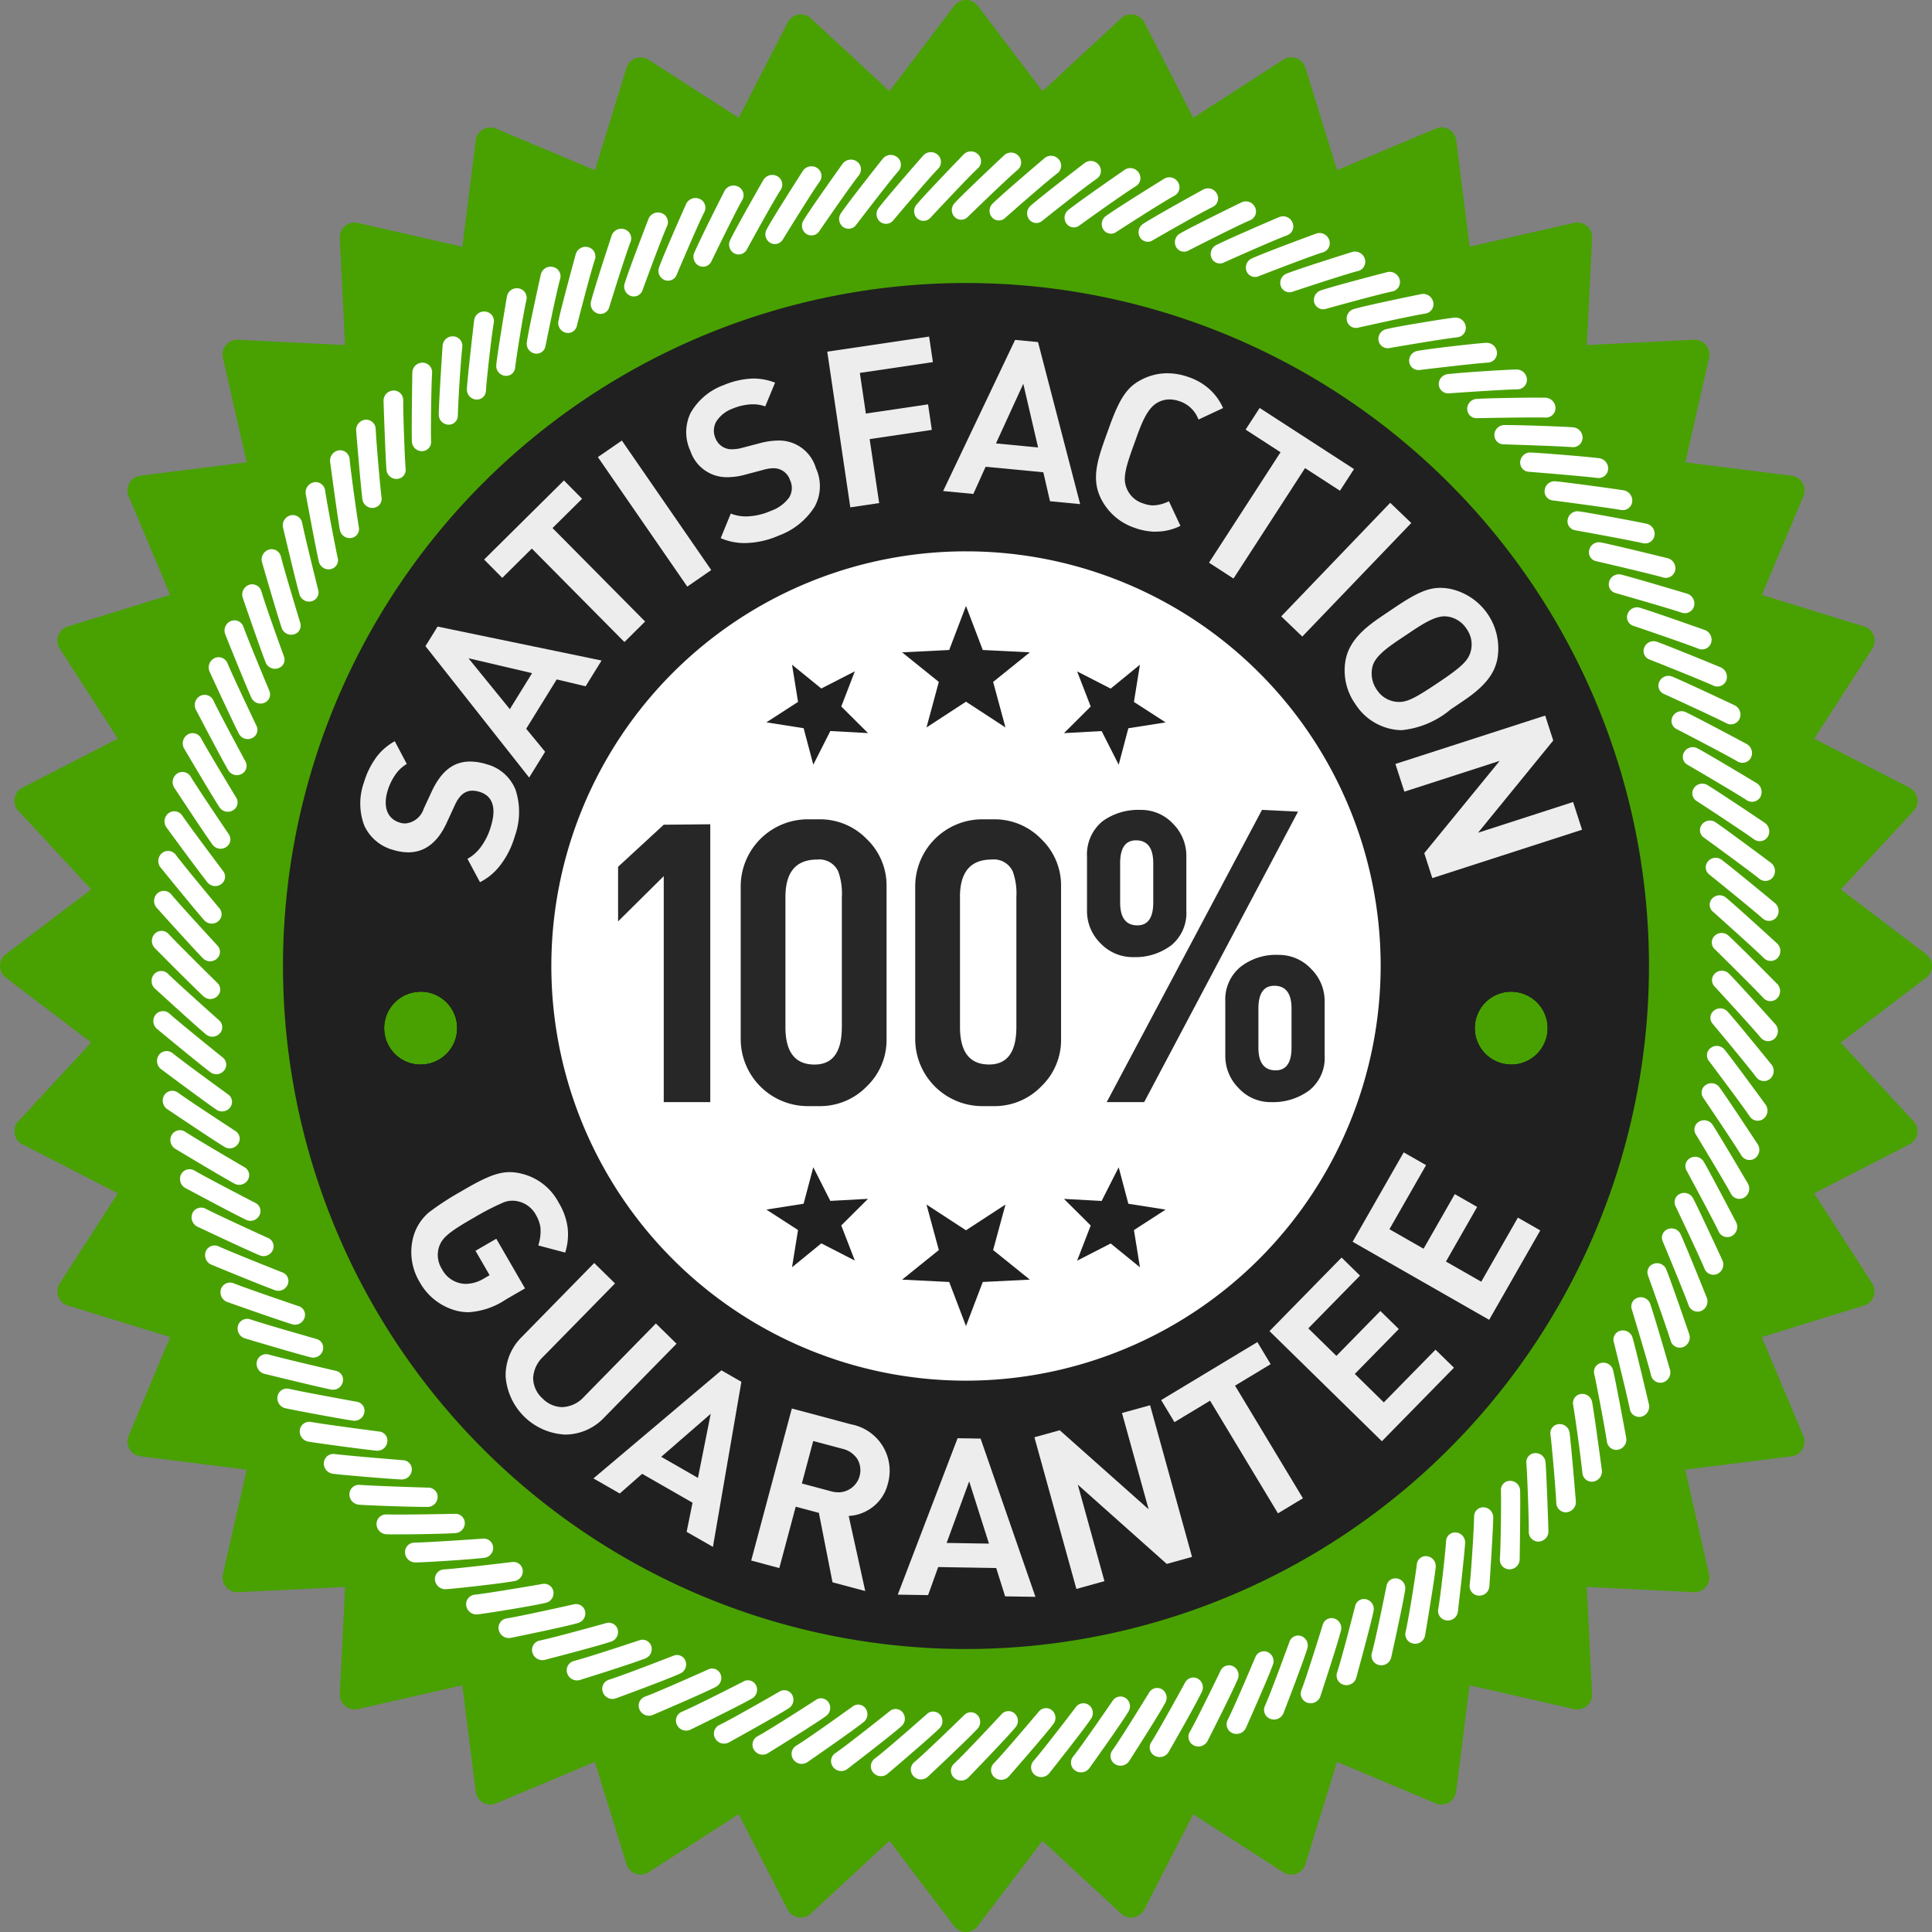 <svg xmlns="http://www.w3.org/2000/svg" width="165.029" height="165.03"><rect width="100%" height="100%" fill="#808080" stroke="none"/><g data-name="Group 2842" transform="translate(60.566 -2536.434)"><path data-name="Path 17615" d="M94.685 2637.279l7.981-4.1-6.1-6.581a1.484 1.484 0 0 1 .2-2.23l7.15-5.422-7.15-5.423a1.483 1.483 0 0 1-.2-2.229l6.1-6.581-7.981-4.1a1.484 1.484 0 0 1-.579-2.162l4.862-7.54-8.574-2.65a1.484 1.484 0 0 1-.945-2.029l3.481-8.27-8.9-1.12a1.484 1.484 0 0 1-1.284-1.834l1.991-8.749-8.962.442a1.484 1.484 0 0 1-1.583-1.583l.441-8.963-8.75 1.992a1.484 1.484 0 0 1-1.833-1.284l-1.12-8.9-8.27 3.479a1.484 1.484 0 0 1-2.028-.946l-2.65-8.572-7.54 4.864a1.484 1.484 0 0 1-2.162-.579l-4.1-7.982-6.581 6.1a1.484 1.484 0 0 1-2.23-.2l-5.422-7.149-5.423 7.149a1.484 1.484 0 0 1-2.23.2l-6.58-6.1-4.1 7.982a1.484 1.484 0 0 1-2.162.579l-7.541-4.863-2.644 8.575a1.485 1.485 0 0 1-2.029.946l-8.271-3.478-1.121 8.9a1.484 1.484 0 0 1-1.834 1.284l-8.745-1.993.442 8.963a1.484 1.484 0 0 1-1.582 1.583l-8.963-.442 1.992 8.749a1.484 1.484 0 0 1-1.289 1.834l-8.9 1.122 3.479 8.27a1.484 1.484 0 0 1-.946 2.029l-8.573 2.65 4.864 7.54a1.484 1.484 0 0 1-.579 2.162l-7.982 4.1 6.1 6.58a1.484 1.484 0 0 1-.2 2.23l-7.149 5.423 7.153 5.416a1.484 1.484 0 0 1 .2 2.23l-6.1 6.581 7.982 4.1a1.484 1.484 0 0 1 .579 2.162l-4.864 7.54 8.573 2.651a1.484 1.484 0 0 1 .946 2.029l-3.483 8.269 8.9 1.12a1.484 1.484 0 0 1 1.284 1.834l-1.992 8.749 8.963-.441a1.484 1.484 0 0 1 1.582 1.583l-.442 8.962 8.749-1.992a1.485 1.485 0 0 1 1.834 1.284l1.121 8.9 8.269-3.481a1.484 1.484 0 0 1 2.029.945l2.65 8.573 7.54-4.863a1.485 1.485 0 0 1 2.162.579l4.1 7.981 6.581-6.1a1.483 1.483 0 0 1 2.229.2l5.423 7.15 5.422-7.15a1.484 1.484 0 0 1 2.23-.2l6.581 6.1 4.1-7.981a1.484 1.484 0 0 1 2.162-.579l7.54 4.863 2.65-8.573a1.484 1.484 0 0 1 2.028-.945l8.27 3.481 1.12-8.9a1.485 1.485 0 0 1 1.834-1.284l8.749 1.992-.441-8.962a1.484 1.484 0 0 1 1.583-1.583l8.962.441-1.991-8.749a1.485 1.485 0 0 1 1.284-1.834l8.9-1.12-3.481-8.27a1.483 1.483 0 0 1 .945-2.028l8.574-2.651-4.862-7.54a1.484 1.484 0 0 1 .577-2.162z" fill="#48a100"/><path data-name="Path 17614" d="M103.963 2617.941l-7.292-5.53 6.221-6.712a1.264 1.264 0 0 0-.35-1.984l-8.141-4.18 4.96-7.69a1.264 1.264 0 0 0-.689-1.893l-8.743-2.7 3.55-8.435a1.264 1.264 0 0 0-1.007-1.745l-9.08-1.143 2.03-8.929a1.264 1.264 0 0 0-1.3-1.543l-9.14.45.45-9.14a1.263 1.263 0 0 0-1.543-1.295l-8.922 2.031-1.143-9.08a1.265 1.265 0 0 0-1.745-1.007l-8.434 3.549-2.7-8.743a1.263 1.263 0 0 0-1.893-.689l-7.69 4.96-4.18-8.141a1.264 1.264 0 0 0-1.984-.35l-6.712 6.22-5.53-7.291a1.263 1.263 0 0 0-2.014 0l-5.53 7.291-6.712-6.22a1.264 1.264 0 0 0-1.984.35l-4.181 8.148-7.69-4.96a1.264 1.264 0 0 0-1.894.689l-2.7 8.743-8.434-3.549a1.263 1.263 0 0 0-1.744 1.007l-1.144 9.08-8.929-2.036a1.263 1.263 0 0 0-1.543 1.295l.451 9.14-9.141-.451a1.263 1.263 0 0 0-1.292 1.542l2.031 8.923-9.079 1.143a1.263 1.263 0 0 0-1.007 1.745l3.549 8.435-8.744 2.7a1.263 1.263 0 0 0-.689 1.892l4.96 7.691-8.141 4.18a1.263 1.263 0 0 0-.35 1.984l6.221 6.712-7.292 5.53a1.263 1.263 0 0 0 0 2.014l7.292 5.531-6.22 6.72a1.264 1.264 0 0 0 .35 1.985l8.141 4.18-4.96 7.691a1.263 1.263 0 0 0 .689 1.892l8.744 2.7-3.549 8.435a1.264 1.264 0 0 0 1.007 1.745l9.079 1.143-2.031 8.923a1.264 1.264 0 0 0 1.295 1.543l9.141-.45-.451 9.14a1.263 1.263 0 0 0 1.539 1.295l8.923-2.031 1.144 9.08a1.263 1.263 0 0 0 1.744 1.007l8.434-3.55 2.7 8.743a1.264 1.264 0 0 0 1.894.689l7.69-4.96 4.18 8.141a1.263 1.263 0 0 0 1.984.35l6.712-6.221 5.53 7.292a1.263 1.263 0 0 0 2.014 0l5.53-7.292 6.712 6.221a1.264 1.264 0 0 0 1.984-.35l4.18-8.141 7.69 4.96a1.263 1.263 0 0 0 1.893-.689l2.7-8.743 8.434 3.55a1.264 1.264 0 0 0 1.745-1.007l1.143-9.08 8.922 2.031a1.263 1.263 0 0 0 1.543-1.295l-.45-9.14 9.14.45a1.264 1.264 0 0 0 1.3-1.543l-2.031-8.923 9.08-1.143a1.264 1.264 0 0 0 1.007-1.745l-3.55-8.435 8.743-2.7a1.263 1.263 0 0 0 .689-1.892l-4.96-7.691 8.141-4.18a1.265 1.265 0 0 0 .35-1.985l-6.221-6.711 7.292-5.531a1.264 1.264 0 0 0 .008-2.017z" fill="#48a100"/><circle data-name="Ellipse 13" cx="39.5" cy="39.5" r="39.5" transform="translate(-19 2579.131)" fill="#fff"/><path data-name="Path 17616" d="M87.061 2616.339a.855.855 0 0 0-1.179.047.775.775 0 0 0 .028 1.129s3.272 3.215 4.14 4.158a.816.816 0 0 0 1.177.047.885.885 0 0 0 .031-1.222s-3.281-3.325-4.197-4.159z" fill="#fff"/><path data-name="Path 17617" d="M87.11 2619.591a.854.854 0 0 0-1.179-.011.776.776 0 0 0-.029 1.129s3.108 3.371 3.929 4.356a.818.818 0 0 0 1.174.1.886.886 0 0 0 .093-1.219s-3.118-3.478-3.988-4.355z" fill="#fff"/><path data-name="Path 17618" d="M87.001 2622.839a.854.854 0 0 0-1.177-.069.775.775 0 0 0-.086 1.125s2.936 3.52 3.708 4.545a.816.816 0 0 0 1.167.163.886.886 0 0 0 .155-1.213s-2.943-3.632-3.767-4.551z" fill="#fff"/><path data-name="Path 17619" d="M86.732 2626.077a.856.856 0 0 0-1.173-.127.775.775 0 0 0-.143 1.119s2.757 3.661 3.477 4.724a.816.816 0 0 0 1.157.221.888.888 0 0 0 .216-1.2s-2.757-3.777-3.534-4.737z" fill="#fff"/><path data-name="Path 17620" d="M86.3 2629.298a.856.856 0 0 0-1.165-.186.775.775 0 0 0-.2 1.111s2.57 3.794 3.235 4.891a.817.817 0 0 0 1.145.279.888.888 0 0 0 .276-1.192s-2.564-3.906-3.291-4.903z" fill="#fff"/><path data-name="Path 17621" d="M85.708 2632.494a.855.855 0 0 0-1.154-.244.775.775 0 0 0-.254 1.1s2.377 3.918 2.987 5.048a.817.817 0 0 0 1.129.335.888.888 0 0 0 .335-1.176s-2.366-4.032-3.043-5.063z" fill="#fff"/><path data-name="Path 17622" d="M84.957 2635.651a.855.855 0 0 0-1.14-.3.774.774 0 0 0-.308 1.085s2.177 4.033 2.729 5.191a.817.817 0 0 0 1.111.392.889.889 0 0 0 .394-1.159s-2.161-4.14-2.786-5.209z" fill="#fff"/><path data-name="Path 17623" d="M84.046 2638.774a.855.855 0 0 0-1.119-.359.774.774 0 0 0-.362 1.068s1.973 4.137 2.467 5.322a.816.816 0 0 0 1.09.447.886.886 0 0 0 .449-1.138s-1.955-4.245-2.525-5.34z" fill="#fff"/><path data-name="Path 17624" d="M82.981 2641.845a.855.855 0 0 0-1.1-.415.775.775 0 0 0-.414 1.049s1.765 4.232 2.2 5.44a.817.817 0 0 0 1.067.5.887.887 0 0 0 .5-1.114s-1.737-4.338-2.253-5.46z" fill="#fff"/><path data-name="Path 17625" d="M81.762 2644.856a.855.855 0 0 0-1.082-.469.774.774 0 0 0-.465 1.027s1.551 4.317 1.922 5.543a.817.817 0 0 0 1.04.554.886.886 0 0 0 .558-1.088s-1.513-4.42-1.973-5.567z" fill="#fff"/><path data-name="Path 17626" d="M80.393 2647.804a.854.854 0 0 0-1.057-.523.774.774 0 0 0-.514 1s1.333 4.388 1.644 5.633a.817.817 0 0 0 1.012.605.886.886 0 0 0 .611-1.059s-1.295-4.489-1.696-5.656z" fill="#fff"/><path data-name="Path 17627" d="M78.879 2650.678a.854.854 0 0 0-1.03-.574.774.774 0 0 0-.563.977s1.113 4.45 1.363 5.71a.817.817 0 0 0 .98.655.888.888 0 0 0 .661-1.029s-1.07-4.553-1.411-5.739z" fill="#fff"/><path data-name="Path 17628" d="M77.223 2653.475a.855.855 0 0 0-1-.626.775.775 0 0 0-.609.95c.155.67.89 4.5 1.078 5.771a.817.817 0 0 0 .946.7.886.886 0 0 0 .709-1s-.843-4.594-1.124-5.795z" fill="#fff"/><path data-name="Path 17629" d="M75.43 2656.184a.855.855 0 0 0-.967-.675.775.775 0 0 0-.654.92c.125.679.665 4.538.791 5.819a.816.816 0 0 0 .91.748.886.886 0 0 0 .756-.961s-.617-4.638-.836-5.851z" fill="#fff"/><path data-name="Path 17630" d="M73.504 2658.803a.856.856 0 0 0-.933-.722.775.775 0 0 0-.7.887c.1.689.441 4.568.5 5.851a.817.817 0 0 0 .872.793.883.883 0 0 0 .8-.922s-.38-4.666-.539-5.887z" fill="#fff"/><path data-name="Path 17631" d="M71.452 2661.326a.854.854 0 0 0-.9-.767.773.773 0 0 0-.738.852c.065.7.217 4.589.207 5.866a.817.817 0 0 0 .831.836.874.874 0 0 0 .85-.879s-.152-4.683-.25-5.908z" fill="#fff"/><path data-name="Path 17632" d="M68.419 2662.925a.775.775 0 0 0-.779.817c.033.7-.006 4.6-.087 5.865a.816.816 0 0 0 .789.875.865.865 0 0 0 .9-.832s.08-4.677.038-5.915a.856.856 0 0 0-.861-.81z" fill="#fff"/><path data-name="Path 17633" d="M66.168 2665.187a.774.774 0 0 0-.817.779c0 .7-.23 4.6-.379 5.851a.817.817 0 0 0 .744.913.864.864 0 0 0 .939-.784s.315-4.664.329-5.908a.854.854 0 0 0-.816-.851z" fill="#fff"/><path data-name="Path 17634" d="M63.809 2667.335a.774.774 0 0 0-.853.739c-.033.705-.454 4.584-.672 5.821a.817.817 0 0 0 .7.95.86.86 0 0 0 .979-.734s.549-4.638.62-5.884a.855.855 0 0 0-.774-.892z" fill="#fff"/><path data-name="Path 17635" d="M61.344 2669.364a.774.774 0 0 0-.887.7c-.072.7-.678 4.561-.962 5.777a.816.816 0 0 0 .65.983.86.86 0 0 0 1.015-.681s.782-4.6.911-5.848a.856.856 0 0 0-.727-.931z" fill="#fff"/><path data-name="Path 17636" d="M58.784 2671.268a.774.774 0 0 0-.919.654s-.907 4.517-1.251 5.719a.817.817 0 0 0 .6 1.013.864.864 0 0 0 1.05-.627s1.013-4.552 1.2-5.8a.852.852 0 0 0-.68-.959z" fill="#fff"/><path data-name="Path 17637" d="M56.132 2673.041a.775.775 0 0 0-.95.61s-1.134 4.46-1.536 5.646a.815.815 0 0 0 .548 1.042.866.866 0 0 0 1.082-.571s1.24-4.495 1.487-5.731a.855.855 0 0 0-.631-.996z" fill="#fff"/><path data-name="Path 17638" d="M53.394 2674.682a.778.778 0 0 0-.979.561s-1.357 4.4-1.817 5.561a.817.817 0 0 0 .5 1.069.873.873 0 0 0 1.11-.514s1.464-4.427 1.771-5.651a.855.855 0 0 0-.585-1.026z" fill="#fff"/><path data-name="Path 17639" d="M50.579 2676.183a.783.783 0 0 0-1.006.509s-1.575 4.321-2.093 5.464a.817.817 0 0 0 .442 1.093.878.878 0 0 0 1.135-.455s1.684-4.346 2.05-5.556a.854.854 0 0 0-.528-1.055z" fill="#fff"/><path data-name="Path 17640" d="M47.693 2677.54a.789.789 0 0 0-1.032.456s-1.789 4.236-2.363 5.353a.816.816 0 0 0 .386 1.113.884.884 0 0 0 1.158-.395s1.9-4.256 2.326-5.448a.855.855 0 0 0-.475-1.079z" fill="#fff"/><path data-name="Path 17641" d="M44.742 2678.753a.793.793 0 0 0-1.054.4s-2 4.141-2.63 5.229a.818.818 0 0 0 .33 1.132.889.889 0 0 0 1.177-.334s2.113-4.154 2.6-5.324a.855.855 0 0 0-.423-1.103z" fill="#fff"/><path data-name="Path 17642" d="M41.735 2679.815a.794.794 0 0 0-1.074.346s-2.205 4.035-2.889 5.091a.816.816 0 0 0 .272 1.146.888.888 0 0 0 1.192-.275s2.32-4.039 2.862-5.186a.854.854 0 0 0-.363-1.122z" fill="#fff"/><path data-name="Path 17643" d="M38.677 2680.724a.8.8 0 0 0-1.089.291s-2.4 3.92-3.141 4.939a.817.817 0 0 0 .216 1.159.886.886 0 0 0 1.2-.216s2.52-3.916 3.119-5.035a.855.855 0 0 0-.305-1.138z" fill="#fff"/><path data-name="Path 17644" d="M35.578 2681.474a.8.8 0 0 0-1.1.235s-2.6 3.794-3.384 4.777a.817.817 0 0 0 .157 1.168.887.887 0 0 0 1.213-.155s2.713-3.784 3.367-4.872a.855.855 0 0 0-.253-1.153z" fill="#fff"/><path data-name="Path 17645" d="M32.444 2682.076a.8.8 0 0 0-1.114.18s-2.785 3.661-3.618 4.6a.817.817 0 0 0 .1 1.174.886.886 0 0 0 1.219-.093s2.9-3.645 3.605-4.7a.854.854 0 0 0-.192-1.161z" fill="#fff"/><path data-name="Path 17646" d="M29.284 2682.515a.8.8 0 0 0-1.121.126s-2.964 3.52-3.842 4.416a.817.817 0 0 0 .04 1.177.882.882 0 0 0 1.222-.034s3.075-3.5 3.835-4.513a.856.856 0 0 0-.134-1.172z" fill="#fff"/><path data-name="Path 17647" d="M26.105 2682.797a.793.793 0 0 0-1.126.072s-3.134 3.372-4.056 4.222a.816.816 0 0 0-.017 1.178.872.872 0 0 0 1.222.022s3.243-3.34 4.052-4.317a.854.854 0 0 0-.075-1.177z" fill="#fff"/><path data-name="Path 17648" d="M22.933 2684.101a.854.854 0 0 0-.018-1.179.786.786 0 0 0-1.129.021s-3.3 3.216-4.258 4.016a.816.816 0 0 0-.075 1.176.865.865 0 0 0 1.22.078s3.403-3.184 4.26-4.112z" fill="#fff"/><path data-name="Path 17649" d="M19.722 2682.891a.78.78 0 0 0-1.129-.031s-3.449 3.05-4.449 3.8a.815.815 0 0 0-.134 1.17.863.863 0 0 0 1.214.136s3.556-3.01 4.457-3.9a.854.854 0 0 0 .041-1.175z" fill="#fff"/><path data-name="Path 17650" d="M16.535 2682.702a.774.774 0 0 0-1.125-.084s-3.6 2.875-4.633 3.573a.817.817 0 0 0-.192 1.163.864.864 0 0 0 1.208.2s3.7-2.832 4.644-3.671a.856.856 0 0 0 .098-1.181z" fill="#fff"/><path data-name="Path 17651" d="M13.363 2682.356a.774.774 0 0 0-1.118-.141s-3.736 2.692-4.807 3.339a.817.817 0 0 0-.249 1.152.862.862 0 0 0 1.2.255s3.838-2.645 4.822-3.435a.855.855 0 0 0 .152-1.17z" fill="#fff"/><path data-name="Path 17652" d="M10.213 2681.854a.775.775 0 0 0-1.111-.2s-3.866 2.5-4.967 3.094a.816.816 0 0 0-.307 1.137.863.863 0 0 0 1.182.315s3.966-2.449 4.988-3.189a.854.854 0 0 0 .215-1.157z" fill="#fff"/><path data-name="Path 17653" d="M7.092 2681.194a.774.774 0 0 0-1.1-.252s-3.987 2.3-5.116 2.84a.816.816 0 0 0-.364 1.121.865.865 0 0 0 1.164.375s4.085-2.247 5.142-2.935a.856.856 0 0 0 .274-1.149z" fill="#fff"/><path data-name="Path 17654" d="M4.008 2680.38a.774.774 0 0 0-1.085-.307s-4.1 2.1-5.251 2.578a.816.816 0 0 0-.42 1.1.866.866 0 0 0 1.143.435s4.192-2.04 5.283-2.674a.856.856 0 0 0 .33-1.132z" fill="#fff"/><path data-name="Path 17655" d="M.97 2679.411a.777.777 0 0 0-1.068-.363s-4.2 1.887-5.375 2.311a.818.818 0 0 0-.475 1.078.872.872 0 0 0 1.12.494s4.289-1.826 5.411-2.406a.855.855 0 0 0 .387-1.114z" fill="#fff"/><path data-name="Path 17656" d="M-2.459 2679.384a.854.854 0 0 0 .442-1.094.781.781 0 0 0-1.047-.418s-4.284 1.673-5.484 2.04a.816.816 0 0 0-.528 1.053.876.876 0 0 0 1.092.551s4.376-1.608 5.525-2.132z" fill="#fff"/><path data-name="Path 17657" d="M-5.44 2678.092a.854.854 0 0 0 .5-1.07.787.787 0 0 0-1.024-.473s-4.361 1.456-5.58 1.764a.817.817 0 0 0-.58 1.026.885.885 0 0 0 1.061.608s4.447-1.386 5.623-1.855z" fill="#fff"/><path data-name="Path 17658" d="M-8.353 2676.653a.856.856 0 0 0 .549-1.044.793.793 0 0 0-1-.526s-4.428 1.235-5.661 1.484a.817.817 0 0 0-.631 1 .886.886 0 0 0 1.029.66s4.515-1.164 5.714-1.574z" fill="#fff"/><path data-name="Path 17659" d="M-11.191 2675.069a.855.855 0 0 0 .6-1.016.794.794 0 0 0-.968-.578s-4.483 1.011-5.73 1.2a.815.815 0 0 0-.679.962.886.886 0 0 0 1 .709s4.559-.925 5.777-1.277z" fill="#fff"/><path data-name="Path 17660" d="M-13.946 2673.346a.855.855 0 0 0 .65-.984.8.8 0 0 0-.936-.628s-4.525.783-5.783.916a.817.817 0 0 0-.727.928.886.886 0 0 0 .961.755c.709-.075 4.6-.695 5.835-.987z" fill="#fff"/><path data-name="Path 17661" d="M-16.617 2671.487a.854.854 0 0 0 .7-.95.8.8 0 0 0-.9-.677s-4.555.553-5.823.63a.816.816 0 0 0-.771.891.886.886 0 0 0 .924.8c.704-.035 4.631-.47 5.87-.694z" fill="#fff"/><path data-name="Path 17662" d="M-19.188 2669.5a.856.856 0 0 0 .745-.915.8.8 0 0 0-.865-.723s-4.574.322-5.848.34a.817.817 0 0 0-.815.852.886.886 0 0 0 .884.843c.711-.001 4.657-.245 5.899-.397z" fill="#fff"/><path data-name="Path 17663" d="M-21.653 2667.388a.854.854 0 0 0 .789-.876.792.792 0 0 0-.826-.769s-4.58.093-5.858.052a.817.817 0 0 0-.856.81.885.885 0 0 0 .843.884c.706.033 4.663-.013 5.908-.101z" fill="#fff"/><path data-name="Path 17664" d="M-24.016 2665.154a.855.855 0 0 0 .832-.836.785.785 0 0 0-.784-.811s-4.576-.138-5.856-.237a.817.817 0 0 0-.895.767.886.886 0 0 0 .8.924c.707.063 4.663.207 5.903.193z" fill="#fff"/><path data-name="Path 17665" d="M-26.264 2662.808a.854.854 0 0 0 .871-.794.777.777 0 0 0-.74-.852s-4.563-.365-5.838-.526a.817.817 0 0 0-.931.721.886.886 0 0 0 .755.961c.708.096 4.651.436 5.883.49z" fill="#fff"/><path data-name="Path 17666" d="M-28.392 2660.35a.854.854 0 0 0 .91-.75.774.774 0 0 0-.7-.888s-4.541-.589-5.806-.814a.817.817 0 0 0-.966.674.886.886 0 0 0 .708 1c.709.124 4.628.66 5.854.778z" fill="#fff"/><path data-name="Path 17667" d="M-30.393 2657.788a.855.855 0 0 0 .947-.7.774.774 0 0 0-.653-.92s-4.508-.813-5.759-1.1a.816.816 0 0 0-1 .626.887.887 0 0 0 .659 1.03c.702.154 4.586.886 5.806 1.064z" fill="#fff"/><path data-name="Path 17668" d="M-32.265 2655.131a.854.854 0 0 0 .98-.656.774.774 0 0 0-.608-.95s-4.464-1.034-5.7-1.385a.816.816 0 0 0-1.028.574.886.886 0 0 0 .609 1.061s4.536 1.12 5.747 1.356z" fill="#fff"/><path data-name="Path 17669" d="M-34.002 2652.38a.855.855 0 0 0 1.012-.6.774.774 0 0 0-.562-.978s-4.409-1.255-5.624-1.667a.817.817 0 0 0-1.056.523.886.886 0 0 0 .557 1.088s4.475 1.342 5.673 1.634z" fill="#fff"/><path data-name="Path 17670" d="M-35.595 2649.555a.855.855 0 0 0 1.04-.555.774.774 0 0 0-.514-1s-4.343-1.473-5.534-1.946a.817.817 0 0 0-1.081.469.887.887 0 0 0 .5 1.115s4.401 1.562 5.589 1.917z" fill="#fff"/><path data-name="Path 17671" d="M-37.055 2646.648a.855.855 0 0 0 1.067-.5.774.774 0 0 0-.464-1.028s-4.263-1.688-5.431-2.221a.816.816 0 0 0-1.1.414.886.886 0 0 0 .448 1.138s4.316 1.784 5.48 2.197z" fill="#fff"/><path data-name="Path 17672" d="M-38.362 2643.672a.856.856 0 0 0 1.092-.448.774.774 0 0 0-.414-1.049s-4.174-1.9-5.313-2.491a.816.816 0 0 0-1.122.359.888.888 0 0 0 .391 1.159s4.225 2 5.366 2.47z" fill="#fff"/><path data-name="Path 17673" d="M-39.519 2640.64a.856.856 0 0 0 1.113-.393.774.774 0 0 0-.362-1.068s-4.072-2.107-5.182-2.754a.816.816 0 0 0-1.138.3.887.887 0 0 0 .333 1.177s4.119 2.208 5.236 2.738z" fill="#fff"/><path data-name="Path 17674" d="M-40.522 2637.548a.855.855 0 0 0 1.13-.336.774.774 0 0 0-.307-1.086s-3.961-2.309-5.037-3.01a.816.816 0 0 0-1.153.244.888.888 0 0 0 .274 1.193s4.005 2.407 5.093 2.995z" fill="#fff"/><path data-name="Path 17675" d="M-41.368 2634.411a.854.854 0 0 0 1.145-.279.774.774 0 0 0-.253-1.1s-3.841-2.505-4.88-3.259a.816.816 0 0 0-1.163.186.888.888 0 0 0 .213 1.2s3.88 2.615 4.938 3.252z" fill="#fff"/><path data-name="Path 17676" d="M-42.057 2631.235a.854.854 0 0 0 1.158-.22.774.774 0 0 0-.2-1.11s-3.71-2.694-4.711-3.5a.817.817 0 0 0-1.171.127.887.887 0 0 0 .154 1.213s3.746 2.801 4.77 3.49z" fill="#fff"/><path data-name="Path 17677" d="M-42.586 2628.03a.855.855 0 0 0 1.168-.163.774.774 0 0 0-.143-1.119s-3.572-2.876-4.53-3.729a.817.817 0 0 0-1.176.069.887.887 0 0 0 .092 1.219s3.6 2.983 4.589 3.723z" fill="#fff"/><path data-name="Path 17678" d="M-42.959 2624.801a.855.855 0 0 0 1.175-.105.774.774 0 0 0-.086-1.125s-3.425-3.05-4.338-3.949a.816.816 0 0 0-1.178.011.886.886 0 0 0 .03 1.222s3.45 3.158 4.397 3.946z" fill="#fff"/><path data-name="Path 17679" d="M-43.163 2621.557a.854.854 0 0 0 1.178-.047.775.775 0 0 0-.029-1.128s-3.271-3.215-4.138-4.158a.817.817 0 0 0-1.178-.047.885.885 0 0 0-.031 1.222s3.285 3.324 4.198 4.158z" fill="#fff"/><path data-name="Path 17680" d="M-43.214 2618.306a.854.854 0 0 0 1.179.012.775.775 0 0 0 .029-1.129s-3.108-3.371-3.929-4.356a.816.816 0 0 0-1.174-.1.886.886 0 0 0-.094 1.219s3.119 3.476 3.989 4.354z" fill="#fff"/><path data-name="Path 17681" d="M-43.104 2615.058a.855.855 0 0 0 1.177.069.775.775 0 0 0 .086-1.125s-2.937-3.521-3.708-4.545a.817.817 0 0 0-1.167-.163.888.888 0 0 0-.155 1.213s2.943 3.631 3.767 4.551z" fill="#fff"/><path data-name="Path 17682" d="M-42.834 2611.818a.855.855 0 0 0 1.173.128.776.776 0 0 0 .143-1.119s-2.756-3.661-3.477-4.723a.816.816 0 0 0-1.157-.221.887.887 0 0 0-.216 1.2s2.757 3.776 3.534 4.735z" fill="#fff"/><path data-name="Path 17683" d="M-42.403 2608.597a.855.855 0 0 0 1.164.185.774.774 0 0 0 .2-1.11s-2.57-3.794-3.235-4.891a.817.817 0 0 0-1.145-.279.887.887 0 0 0-.276 1.192s2.564 3.906 3.292 4.903z" fill="#fff"/><path data-name="Path 17684" d="M-41.812 2605.402a.855.855 0 0 0 1.155.244.773.773 0 0 0 .254-1.1s-2.377-3.918-2.986-5.048a.816.816 0 0 0-1.13-.33.888.888 0 0 0-.335 1.176s2.366 4.024 3.042 5.058z" fill="#fff"/><path data-name="Path 17685" d="M-41.06 2602.241a.855.855 0 0 0 1.14.3.775.775 0 0 0 .308-1.086s-2.177-4.032-2.729-5.191a.817.817 0 0 0-1.112-.392.887.887 0 0 0-.393 1.158s2.16 4.146 2.786 5.211z" fill="#fff"/><path data-name="Path 17686" d="M-40.153 2599.121a.855.855 0 0 0 1.123.359.774.774 0 0 0 .362-1.068s-1.973-4.138-2.466-5.322a.817.817 0 0 0-1.091-.447.887.887 0 0 0-.449 1.137s1.954 4.247 2.521 5.341z" fill="#fff"/><path data-name="Path 17687" d="M-39.084 2596.051a.856.856 0 0 0 1.1.415.774.774 0 0 0 .414-1.049s-1.764-4.232-2.2-5.44a.816.816 0 0 0-1.066-.5.887.887 0 0 0-.5 1.115s1.732 4.337 2.252 5.459z" fill="#fff"/><path data-name="Path 17688" d="M-37.865 2593.04a.856.856 0 0 0 1.082.469.774.774 0 0 0 .464-1.027s-1.406-3.838-1.923-5.544a.816.816 0 0 0-1.039-.554.887.887 0 0 0-.558 1.088s1.515 4.421 1.974 5.568z" fill="#fff"/><path data-name="Path 17689" d="M-36.497 2590.091a.855.855 0 0 0 1.057.523.773.773 0 0 0 .514-1s-1.333-4.388-1.644-5.633a.817.817 0 0 0-1.012-.605.887.887 0 0 0-.61 1.06s1.295 4.489 1.695 5.655z" fill="#fff"/><path data-name="Path 17690" d="M-34.983 2587.218a.855.855 0 0 0 1.03.575.774.774 0 0 0 .562-.978s-1.112-4.45-1.363-5.71a.816.816 0 0 0-.979-.655.887.887 0 0 0-.661 1.029s1.07 4.554 1.411 5.739z" fill="#fff"/><path data-name="Path 17691" d="M-33.327 2584.422a.855.855 0 0 0 1 .626.775.775 0 0 0 .61-.95c-.155-.67-.89-4.5-1.078-5.771a.817.817 0 0 0-.945-.7.887.887 0 0 0-.71 1s.843 4.595 1.123 5.795z" fill="#fff"/><path data-name="Path 17692" d="M-31.533 2581.712a.855.855 0 0 0 .967.675.774.774 0 0 0 .653-.919c-.124-.68-.665-4.539-.79-5.819a.818.818 0 0 0-.91-.749.887.887 0 0 0-.756.961s.616 4.638.836 5.851z" fill="#fff"/><path data-name="Path 17693" d="M-29.608 2579.093a.855.855 0 0 0 .933.722.774.774 0 0 0 .7-.887c-.095-.688-.44-4.568-.5-5.85a.817.817 0 0 0-.872-.793.883.883 0 0 0-.8.922s.381 4.665.539 5.886z" fill="#fff"/><path data-name="Path 17694" d="M-27.554 2576.575a.854.854 0 0 0 .9.768.775.775 0 0 0 .738-.853c-.066-.7-.218-4.589-.207-5.865a.817.817 0 0 0-.831-.835.874.874 0 0 0-.851.878s.153 4.678.251 5.907z" fill="#fff"/><path data-name="Path 17695" d="M-24.522 2574.971a.775.775 0 0 0 .779-.817c-.033-.7.006-4.6.087-5.865a.817.817 0 0 0-.789-.875.866.866 0 0 0-.9.832s-.08 4.677-.037 5.915a.854.854 0 0 0 .86.81z" fill="#fff"/><path data-name="Path 17696" d="M-22.271 2572.709a.775.775 0 0 0 .816-.779c0-.7.23-4.6.379-5.851a.816.816 0 0 0-.744-.913.863.863 0 0 0-.938.784s-.315 4.664-.329 5.907a.856.856 0 0 0 .816.852z" fill="#fff"/><path data-name="Path 17697" d="M-19.91 2570.56a.774.774 0 0 0 .852-.739c.034-.705.455-4.584.672-5.821a.816.816 0 0 0-.7-.949.859.859 0 0 0-.978.733s-.55 4.638-.621 5.885a.855.855 0 0 0 .775.891z" fill="#fff"/><path data-name="Path 17698" d="M-17.447 2568.532a.774.774 0 0 0 .886-.7c.072-.7.678-4.561.962-5.777a.816.816 0 0 0-.65-.983.86.86 0 0 0-1.015.68s-.782 4.6-.911 5.848a.856.856 0 0 0 .728.932z" fill="#fff"/><path data-name="Path 17699" d="M-14.887 2566.628a.775.775 0 0 0 .92-.654s.906-4.516 1.251-5.719a.817.817 0 0 0-.6-1.014.864.864 0 0 0-1.051.625s-1.013 4.553-1.2 5.8a.853.853 0 0 0 .68.962z" fill="#fff"/><path data-name="Path 17700" d="M-12.235 2564.854a.774.774 0 0 0 .949-.609s1.135-4.461 1.537-5.647a.818.818 0 0 0-.549-1.043.866.866 0 0 0-1.082.571s-1.24 4.5-1.486 5.732a.854.854 0 0 0 .631.996z" fill="#fff"/><path data-name="Path 17701" d="M-9.498 2563.215a.777.777 0 0 0 .979-.561s1.356-4.395 1.817-5.561a.817.817 0 0 0-.5-1.068.872.872 0 0 0-1.111.513s-1.464 4.426-1.77 5.651a.854.854 0 0 0 .585 1.026z" fill="#fff"/><path data-name="Path 17702" d="M-6.683 2561.714a.783.783 0 0 0 1.007-.509s1.575-4.321 2.093-5.464a.817.817 0 0 0-.442-1.092.878.878 0 0 0-1.136.455s-1.684 4.346-2.05 5.556a.853.853 0 0 0 .528 1.054z" fill="#fff"/><path data-name="Path 17703" d="M-3.796 2560.355a.789.789 0 0 0 1.032-.456s1.79-4.236 2.364-5.353a.817.817 0 0 0-.386-1.114.883.883 0 0 0-1.158.395s-1.9 4.255-2.326 5.447a.855.855 0 0 0 .474 1.081z" fill="#fff"/><path data-name="Path 17704" d="M-.845 2559.143a.791.791 0 0 0 1.054-.4s2-4.14 2.63-5.228a.816.816 0 0 0-.33-1.131.887.887 0 0 0-1.176.334s-2.113 4.154-2.6 5.324a.855.855 0 0 0 .422 1.101z" fill="#fff"/><path data-name="Path 17705" d="M2.161 2558.082a.8.8 0 0 0 1.074-.347s2.2-4.035 2.888-5.09a.817.817 0 0 0-.272-1.147.888.888 0 0 0-1.192.276s-2.32 4.039-2.863 5.186a.857.857 0 0 0 .365 1.122z" fill="#fff"/><path data-name="Path 17706" d="M5.22 2557.172a.794.794 0 0 0 1.089-.291s2.406-3.919 3.141-4.939a.816.816 0 0 0-.215-1.159.888.888 0 0 0-1.2.215s-2.52 3.916-3.118 5.035a.854.854 0 0 0 .303 1.139z" fill="#fff"/><path data-name="Path 17707" d="M8.314 2556.419a.8.8 0 0 0 1.1-.235s2.6-3.794 3.384-4.776a.817.817 0 0 0-.156-1.168.887.887 0 0 0-1.213.155s-2.713 3.784-3.367 4.873a.854.854 0 0 0 .252 1.151z" fill="#fff"/><path data-name="Path 17708" d="M11.452 2555.823a.8.8 0 0 0 1.113-.18s2.785-3.661 3.619-4.6a.817.817 0 0 0-.1-1.174.887.887 0 0 0-1.22.093s-2.9 3.645-3.605 4.7a.854.854 0 0 0 .193 1.161z" fill="#fff"/><path data-name="Path 17709" d="M14.616 2555.38a.8.8 0 0 0 1.121-.126s2.964-3.52 3.842-4.417a.816.816 0 0 0-.041-1.177.881.881 0 0 0-1.222.034s-3.076 3.5-3.835 4.513a.855.855 0 0 0 .135 1.173z" fill="#fff"/><path data-name="Path 17710" d="M17.792 2555.099a.794.794 0 0 0 1.126-.072s3.134-3.372 4.054-4.222a.817.817 0 0 0 .018-1.178.874.874 0 0 0-1.222-.022s-3.243 3.341-4.052 4.317a.855.855 0 0 0 .076 1.177z" fill="#fff"/><path data-name="Path 17711" d="M20.964 2553.795a.855.855 0 0 0 .017 1.179.787.787 0 0 0 1.129-.021s3.3-3.216 4.258-4.017a.816.816 0 0 0 .075-1.176.864.864 0 0 0-1.219-.078s-3.403 3.18-4.26 4.113z" fill="#fff"/><path data-name="Path 17712" d="M24.175 2555.006a.779.779 0 0 0 1.129.031s3.45-3.05 4.45-3.8a.816.816 0 0 0 .134-1.171.864.864 0 0 0-1.215-.136s-3.556 3.01-4.457 3.9a.855.855 0 0 0-.041 1.176z" fill="#fff"/><path data-name="Path 17713" d="M27.358 2555.195a.774.774 0 0 0 1.125.084s3.6-2.875 4.633-3.574a.816.816 0 0 0 .191-1.163.863.863 0 0 0-1.207-.195s-3.7 2.831-4.644 3.671a.855.855 0 0 0-.098 1.177z" fill="#fff"/><path data-name="Path 17714" d="M30.533 2555.54a.774.774 0 0 0 1.119.141s3.736-2.693 4.806-3.339a.817.817 0 0 0 .25-1.152.863.863 0 0 0-1.2-.255s-3.838 2.645-4.822 3.435a.855.855 0 0 0-.153 1.17z" fill="#fff"/><path data-name="Path 17715" d="M33.683 2556.042a.774.774 0 0 0 1.111.2s3.866-2.5 4.967-3.094a.816.816 0 0 0 .307-1.137.864.864 0 0 0-1.182-.315s-3.966 2.45-4.988 3.19a.855.855 0 0 0-.215 1.156z" fill="#fff"/><path data-name="Path 17716" d="M36.805 2556.702a.774.774 0 0 0 1.1.252s3.986-2.3 5.116-2.84a.816.816 0 0 0 .364-1.121.865.865 0 0 0-1.164-.375s-4.085 2.248-5.142 2.936a.857.857 0 0 0-.274 1.148z" fill="#fff"/><path data-name="Path 17717" d="M39.888 2557.517a.774.774 0 0 0 1.085.307s4.1-2.1 5.251-2.578a.817.817 0 0 0 .42-1.1.867.867 0 0 0-1.143-.435s-4.192 2.04-5.283 2.674a.856.856 0 0 0-.33 1.132z" fill="#fff"/><path data-name="Path 17718" d="M42.927 2558.486a.777.777 0 0 0 1.068.363s4.2-1.887 5.375-2.311a.816.816 0 0 0 .475-1.078.872.872 0 0 0-1.119-.494s-4.289 1.826-5.411 2.407a.854.854 0 0 0-.388 1.113z" fill="#fff"/><path data-name="Path 17719" d="M46.356 2558.512a.855.855 0 0 0-.442 1.094.78.78 0 0 0 1.047.418s4.284-1.673 5.484-2.04a.817.817 0 0 0 .528-1.054.877.877 0 0 0-1.092-.551s-4.375 1.608-5.525 2.133z" fill="#fff"/><path data-name="Path 17720" d="M49.337 2559.804a.856.856 0 0 0-.5 1.07.787.787 0 0 0 1.024.473s4.362-1.455 5.58-1.764a.816.816 0 0 0 .58-1.026.883.883 0 0 0-1.061-.607s-4.448 1.387-5.623 1.854z" fill="#fff"/><path data-name="Path 17721" d="M52.249 2561.245a.855.855 0 0 0-.549 1.043.792.792 0 0 0 1 .526s4.428-1.235 5.662-1.484a.817.817 0 0 0 .631-1 .886.886 0 0 0-1.03-.66s-4.515 1.164-5.714 1.575z" fill="#fff"/><path data-name="Path 17722" d="M55.088 2562.828a.855.855 0 0 0-.6 1.015.794.794 0 0 0 .968.578s4.484-1.011 5.73-1.2a.817.817 0 0 0 .679-.963.886.886 0 0 0-1-.708s-4.559.926-5.777 1.278z" fill="#fff"/><path data-name="Path 17723" d="M57.839 2564.551a.855.855 0 0 0-.65.984.8.8 0 0 0 .937.628s4.525-.782 5.783-.916a.818.818 0 0 0 .727-.929.887.887 0 0 0-.962-.755c-.701.076-4.596.695-5.835.988z" fill="#fff"/><path data-name="Path 17724" d="M60.509 2566.409a.855.855 0 0 0-.7.951.8.8 0 0 0 .9.677s4.555-.553 5.822-.629a.816.816 0 0 0 .771-.891.887.887 0 0 0-.924-.8c-.697.033-4.625.469-5.869.692z" fill="#fff"/><path data-name="Path 17725" d="M63.081 2568.394a.855.855 0 0 0-.745.914.8.8 0 0 0 .865.724s4.574-.323 5.848-.341a.817.817 0 0 0 .814-.852.888.888 0 0 0-.885-.844c-.704.005-4.651.248-5.897.399z" fill="#fff"/><path data-name="Path 17726" d="M65.587 2572.155s4.58-.092 5.859-.052a.816.816 0 0 0 .856-.809.887.887 0 0 0-.844-.885c-.706-.031-4.663.019-5.908.1a.855.855 0 0 0-.789.877.792.792 0 0 0 .826.769z" fill="#fff"/><path data-name="Path 17727" d="M73.72 2574.627a.816.816 0 0 0 .895-.767.886.886 0 0 0-.8-.925c-.707-.064-4.662-.207-5.9-.193a.855.855 0 0 0-.832.836.785.785 0 0 0 .784.811s4.573.14 5.853.238z" fill="#fff"/><path data-name="Path 17728" d="M75.867 2577.259a.818.818 0 0 0 .932-.722.887.887 0 0 0-.756-.962c-.706-.1-4.649-.434-5.882-.488a.855.855 0 0 0-.872.794.778.778 0 0 0 .74.852s4.563.366 5.838.526z" fill="#fff"/><path data-name="Path 17729" d="M72.289 2577.543a.854.854 0 0 0-.911.749.775.775 0 0 0 .7.888s4.541.589 5.807.814a.816.816 0 0 0 .966-.674.887.887 0 0 0-.708-1c-.709-.12-4.629-.656-5.854-.777z" fill="#fff"/><path data-name="Path 17730" d="M74.29 2580.111a.855.855 0 0 0-.947.7.774.774 0 0 0 .653.919s4.508.813 5.76 1.1a.817.817 0 0 0 1-.626.887.887 0 0 0-.659-1.03c-.703-.156-4.585-.89-5.807-1.063z" fill="#fff"/><path data-name="Path 17731" d="M76.162 2582.766a.855.855 0 0 0-.981.656.775.775 0 0 0 .609.95s4.464 1.035 5.7 1.386a.817.817 0 0 0 1.029-.575.887.887 0 0 0-.609-1.061s-4.538-1.12-5.748-1.356z" fill="#fff"/><path data-name="Path 17732" d="M77.899 2585.512a.855.855 0 0 0-1.012.606.774.774 0 0 0 .562.979s4.409 1.255 5.624 1.668a.817.817 0 0 0 1.056-.523.887.887 0 0 0-.557-1.089s-4.474-1.345-5.673-1.641z" fill="#fff"/><path data-name="Path 17733" d="M79.497 2588.342a.854.854 0 0 0-1.041.555.773.773 0 0 0 .514 1s4.343 1.473 5.535 1.946a.816.816 0 0 0 1.081-.469.888.888 0 0 0-.5-1.115s-4.404-1.563-5.589-1.917z" fill="#fff"/><path data-name="Path 17734" d="M80.952 2591.248a.855.855 0 0 0-1.067.5.774.774 0 0 0 .465 1.028s4.263 1.688 5.431 2.221a.817.817 0 0 0 1.1-.414.887.887 0 0 0-.448-1.138s-4.317-1.784-5.481-2.197z" fill="#fff"/><path data-name="Path 17735" d="M82.26 2594.222a.855.855 0 0 0-1.091.447.774.774 0 0 0 .414 1.05s4.174 1.9 5.313 2.49a.817.817 0 0 0 1.123-.359.887.887 0 0 0-.391-1.159s-4.223-1.998-5.368-2.469z" fill="#fff"/><path data-name="Path 17736" d="M83.416 2597.258a.854.854 0 0 0-1.112.392.774.774 0 0 0 .361 1.069s4.073 2.107 5.182 2.754a.817.817 0 0 0 1.139-.3.887.887 0 0 0-.333-1.177s-4.121-2.21-5.237-2.738z" fill="#fff"/><path data-name="Path 17737" d="M84.419 2600.348a.856.856 0 0 0-1.131.337.774.774 0 0 0 .308 1.085s3.961 2.31 5.036 3.011a.817.817 0 0 0 1.154-.244.888.888 0 0 0-.274-1.192s-4.005-2.414-5.093-2.997z" fill="#fff"/><path data-name="Path 17738" d="M85.266 2603.485a.855.855 0 0 0-1.146.279.775.775 0 0 0 .253 1.1s3.841 2.505 4.88 3.259a.816.816 0 0 0 1.163-.185.888.888 0 0 0-.213-1.2s-3.881-2.619-4.937-3.253z" fill="#fff"/><path data-name="Path 17739" d="M85.955 2606.66a.856.856 0 0 0-1.159.221.775.775 0 0 0 .2 1.111s3.711 2.694 4.711 3.5a.817.817 0 0 0 1.171-.127.887.887 0 0 0-.153-1.213s-3.746-2.802-4.77-3.492z" fill="#fff"/><path data-name="Path 17740" d="M86.483 2609.866a.856.856 0 0 0-1.169.163.774.774 0 0 0 .142 1.119s3.572 2.876 4.53 3.73a.817.817 0 0 0 1.176-.069.886.886 0 0 0-.092-1.219s-3.603-2.984-4.587-3.724z" fill="#fff"/><path data-name="Path 17741" d="M86.852 2613.096a.854.854 0 0 0-1.175.1.775.775 0 0 0 .086 1.126s3.425 3.049 4.338 3.949a.817.817 0 0 0 1.178-.011.887.887 0 0 0-.03-1.222s-3.445-3.154-4.397-3.942z" fill="#fff"/><g data-name="Group 2833"><g data-name="Group 2831"><g data-name="Group 2829"><g data-name="Group 2827"><path data-name="Path 17742" d="M21.948 2583.528a35.42 35.42 0 1 0 35.421 35.421 35.46 35.46 0 0 0-35.421-35.421z" fill="none"/><path data-name="Path 17743" d="M65.409 2624.283a3.116 3.116 0 0 1 3.089-3.143c.094 0 .182.018.273.025a47.84 47.84 0 0 0 .056-2.216 46.88 46.88 0 1 0-93.76 0c0 .743.022 1.481.056 2.216.09-.007.179-.026.272-.025a3.111 3.111 0 0 1 .435 6.188 46.871 46.871 0 0 0 92.235 0 3.109 3.109 0 0 1-2.656-3.045zm-43.461 30.086a35.42 35.42 0 1 1 35.421-35.419 35.459 35.459 0 0 1-35.421 35.419z" fill="#202020"/></g><g data-name="Group 2828"><path data-name="Path 17744" d="M21.948 2560.609a58.34 58.34 0 1 0 58.339 58.34 58.34 58.34 0 0 0-58.339-58.34zm46.6 66.763a3.062 3.062 0 0 1-.488-.045 46.871 46.871 0 0 1-92.235 0 3.081 3.081 0 0 1-.489.045 3.108 3.108 0 0 1-.218-6.208 47.876 47.876 0 0 1-.056-2.216 46.88 46.88 0 1 1 93.76 0c0 .743-.022 1.481-.056 2.216a3.109 3.109 0 0 1-.218 6.208z" fill="#202020"/></g></g><g data-name="Group 2830" transform="translate(-35.558 2561.443)"><circle data-name="Ellipse 12" cx="36.254" cy="36.254" r="36.254" transform="translate(21.252 21.251)" fill="none"/><path data-name="Path 17745" d="M57.507 0a57.506 57.506 0 1 0 57.5 57.506A57.57 57.57 0 0 0 57.507 0zM10.899 65.929a3.117 3.117 0 1 1 3.144-3.09 3.117 3.117 0 0 1-3.144 3.09zm46.607 27.83A36.254 36.254 0 1 1 93.76 57.505a36.255 36.255 0 0 1-36.254 36.254zm46.6-27.83a3.117 3.117 0 1 1 3.089-3.144 3.116 3.116 0 0 1-3.084 3.144z" fill="#202020"/></g></g><g data-name="Group 2832" fill="#202020"><path data-name="Path 17746" d="M68.491 2620.306a3.95 3.95 0 1 0 3.985 3.914 3.948 3.948 0 0 0-3.985-3.914zm.062 7.066a3.117 3.117 0 1 1 3.089-3.144 3.116 3.116 0 0 1-3.089 3.144z"/><path data-name="Path 17747" d="M-24.598 2620.306a3.95 3.95 0 1 0 3.916 3.984 3.949 3.949 0 0 0-3.916-3.984zm-.061 7.066a3.117 3.117 0 1 1 3.144-3.09 3.117 3.117 0 0 1-3.144 3.09z"/></g></g><g data-name="Group 2834" fill="#202020"><path data-name="Path 17748" d="M21.947 2588.193l1.434 3.763 4.022.2-3.136 2.527 1.052 3.888-3.372-2.2-3.372 2.2 1.052-3.888-3.136-2.527 4.022-.2z"/><path data-name="Path 17749" d="M7.088 2593.212l2.5 2.033 2.867-1.469-1.161 3.005 2.283 2.273-3.217-.177-1.455 2.874-.826-3.115-3.183-.5 2.706-1.748z"/><path data-name="Path 17750" d="M7.088 2644.683l.513-3.181-2.706-1.748 3.183-.5.826-3.115 1.456 2.874 3.217-.176-2.284 2.273 1.161 3-2.865-1.469z"/><path data-name="Path 17751" d="M21.948 2649.703l-1.435-3.764-4.021-.2 3.135-2.527-1.053-3.888 3.373 2.2 3.373-2.2-1.054 3.888 3.136 2.526-4.021.2z"/><path data-name="Path 17752" d="M36.806 2644.684l-2.5-2.034-2.866 1.47 1.162-3.006-2.285-2.272 3.217.175 1.457-2.873.826 3.114 3.182.5-2.705 1.748z"/><path data-name="Path 17753" d="M36.806 2593.212l-.513 3.181L39 2598.14l-3.184.5-.824 3.115-1.457-2.874-3.217.176 2.284-2.273-1.162-3 2.867 1.469z"/></g><g data-name="Group 2837" fill="#ededed"><path data-name="Path 17760" d="M-19.564 2611.794l-1.072-2a3.59 3.59 0 0 0 1.046-.885 5.5 5.5 0 0 0 .965-1.918c.6-1.986-.2-2.685-.984-2.919a2.078 2.078 0 0 0-.592-.1c-.649 0-1.129.393-1.512 1.233l-.695 1.507c-.764 1.677-1.868 2.527-3.281 2.527a4.408 4.408 0 0 1-1.266-.2 3.791 3.791 0 0 1-2.492-2.083 5.329 5.329 0 0 1-.034-3.681 7.014 7.014 0 0 1 1.136-2.26 4.979 4.979 0 0 1 1.5-1.267l1.027 1.942a3.049 3.049 0 0 0-.876.777 4.88 4.88 0 0 0-.759 1.5c-.418 1.39-.029 2.413 1.04 2.735a1.592 1.592 0 0 0 .463.071 1.817 1.817 0 0 0 1.58-1.266l.683-1.471c.816-1.741 1.858-2.552 3.281-2.552a4.915 4.915 0 0 1 1.407.23 3.664 3.664 0 0 1 2.468 2.176 6.078 6.078 0 0 1-.054 3.954 7.411 7.411 0 0 1-1.34 2.614 5.022 5.022 0 0 1-1.641 1.331z"/><path data-name="Path 17761" d="M-15.367 2602.852l-8.857-11.224 1.035-1.673 14.008 2.9-1.362 2.2-2.412-.571-.059-.014-.031.051-2.543 4.112-.031.051.037.045 1.578 1.918-1.364 2.207zm-5.181-10.188l.153.19 3.305 4.065.073.091.062-.1 1.777-2.876.061-.1-.113-.027-5.082-1.19-.237-.055z"/><path data-name="Path 17762" d="M-7.228 2591.277l-7.85-7.924-.06-.06-.059.058-2.466 2.444-1.55-1.566 6.818-6.755 1.55 1.566-2.465 2.441-.06.06.059.058 7.85 7.924z"/><path data-name="Path 17763" d="M-1.86 2586.541l-7.636-11.062 2.048-1.414 7.636 11.063z"/><path data-name="Path 17764" d="M2.954 2582.822a5.122 5.122 0 0 1-1.957-.419l.857-2.1a3.554 3.554 0 0 0 1.316.243 5.506 5.506 0 0 0 2.125-.48 3.261 3.261 0 0 0 1.539-1.127 1.539 1.539 0 0 0 .084-1.491 1.459 1.459 0 0 0-1.427-1.017 3.066 3.066 0 0 0-.792.119l-1.6.426a5.864 5.864 0 0 1-1.51.22 3.269 3.269 0 0 1-3.181-2.24 3.787 3.787 0 0 1 .016-3.248 5.33 5.33 0 0 1 2.814-2.373 7.074 7.074 0 0 1 2.467-.567h.135a5.177 5.177 0 0 1 1.8.351l-.841 2.031a3.02 3.02 0 0 0-1.04-.18h-.117a4.762 4.762 0 0 0-1.639.372 2.786 2.786 0 0 0-1.378 1.086 1.584 1.584 0 0 0-.068 1.458 1.465 1.465 0 0 0 1.457.921 3.066 3.066 0 0 0 .766-.108l1.568-.411a6.351 6.351 0 0 1 1.567-.224 3.277 3.277 0 0 1 3.211 2.353 3.665 3.665 0 0 1-.1 3.289 6.085 6.085 0 0 1-3.081 2.48 7.422 7.422 0 0 1-2.862.635z"/><path data-name="Path 17765" d="M12.066 2579.772l-1.969-13.3 8.7-1.288.323 2.181-6.157.911-.082.011.012.083.49 3.308.011.082.083-.012 5.231-.775.321 2.182-5.23.775-.081.011.013.083.8 5.382z"/><path data-name="Path 17766" d="M31.704 2579.496l-2.581-.247-.556-2.414-.013-.059-.061-.006-4.812-.462h-.058l-.025.054-1.022 2.264-2.581-.247 6.147-12.912 1.958.187 3.6 13.845zm-4.864-10.278l-.1.222-2.183 4.764-.048.106.116.011 3.366.323.116.011-.027-.113-1.183-5.086-.054-.238z"/><path data-name="Path 17767" d="M38.162 2581.852a5.432 5.432 0 0 1-1.813-.333 4.976 4.976 0 0 1-2.932-2.62c-.782-1.7-.175-3.375.592-5.5l.189-.522c.917-2.536 1.562-3.451 2.874-4.08a4.756 4.756 0 0 1 2.081-.478 5.37 5.37 0 0 1 1.83.333 5.038 5.038 0 0 1 1.737 1.006 4.723 4.723 0 0 1 1.187 1.632l-2.1.983a2.589 2.589 0 0 0-1.572-1.55 2.673 2.673 0 0 0-.9-.169 2.083 2.083 0 0 0-1.011.261c-.912.49-1.407 1.859-1.844 3.07l-.247.683c-.754 2.083-.869 2.819-.56 3.576a2.2 2.2 0 0 0 1.407 1.29 2.51 2.51 0 0 0 .865.171 3.257 3.257 0 0 0 1.336-.355l.984 2.1a4.665 4.665 0 0 1-1.956.493h-.146z"/><path data-name="Path 17768" d="M44.797 2585.853l-2.091-1.355 6.065-9.365.046-.069-.071-.045-2.914-1.888 1.2-1.85 8.06 5.22-1.2 1.851-2.914-1.888-.07-.046-.044.071z"/><path data-name="Path 17769" d="M50.675 2590.808l-1.8-1.725 9.308-9.7 1.8 1.725z"/><path data-name="Path 17770" d="M59.172 2598.802a4.366 4.366 0 0 1-.737-.065 4.81 4.81 0 0 1-3.233-2.17 4.956 4.956 0 0 1-.815-3.828c.387-1.863 2.09-3 3.334-3.84l.221-.148.618-.417c1.867-1.26 2.852-1.686 3.907-1.686a4.472 4.472 0 0 1 .819.081 5.2 5.2 0 0 1 4.05 6c-.27 1.326-1.114 2.362-2.91 3.576l-.792.534-.283.19a7.687 7.687 0 0 1-4.178 1.774zm3.67-9.724c-.868 0-1.87.632-3.189 1.525l-.357.238c-1.262.844-2.455 1.643-2.642 2.6a2.445 2.445 0 0 0 .374 1.893 2.268 2.268 0 0 0 1.612 1.039 2.412 2.412 0 0 0 .309.021c.719 0 1.406-.345 3.5-1.759 1.886-1.272 2.425-1.808 2.622-2.6a2.268 2.268 0 0 0-.363-1.882 2.316 2.316 0 0 0-1.621-1.054 1.578 1.578 0 0 0-.24-.018z"/><path data-name="Path 17771" d="M61.78 2611.441l-.687-2.132 6.262-7.662.178-.219-.27.086-7.869 2.543-.766-2.366 12.793-4.134.689 2.131-6.245 7.658-.179.218.27-.086 7.85-2.537.764 2.368z"/></g><g data-name="Group 2838" fill="#ededed"><path data-name="Path 17772" d="M-20.545 2648.522a4.358 4.358 0 0 1-.967-.113 5.055 5.055 0 0 1-3.2-2.451 4.97 4.97 0 0 1-.548-3.877 4.218 4.218 0 0 1 1.339-2.094 24.078 24.078 0 0 1 2.651-1.733l.48-.278c1.813-1.048 2.8-1.42 3.766-1.42a4.253 4.253 0 0 1 1.061.146 4.849 4.849 0 0 1 3.116 2.457 5.483 5.483 0 0 1 .758 2.064 5.077 5.077 0 0 1-.2 2.205l-2.3-.612a3.816 3.816 0 0 0 .185-1.548 3.022 3.022 0 0 0-.373-1.038 2.305 2.305 0 0 0-1.555-1.181 2.019 2.019 0 0 0-.459-.052 2 2 0 0 0-.809.166 21.528 21.528 0 0 0-2.425 1.249l-.331.191c-1.881 1.088-2.463 1.591-2.706 2.341a2.237 2.237 0 0 0 .246 1.893 2.323 2.323 0 0 0 2.036 1.265 3.1 3.1 0 0 0 1.551-.46l.413-.241.071-.042-.041-.072-1.163-2.012 1.775-1.028 2.455 4.241-1.618.935a6.418 6.418 0 0 1-3.21 1.1z"/><path data-name="Path 17773" d="M-12.267 2658.975a5.365 5.365 0 0 1-5.108-4.951 4.589 4.589 0 0 1 1.366-3.376l6.2-6.329 1.777 1.744-6.135 6.259a2.7 2.7 0 0 0-.858 1.807 2.364 2.364 0 0 0 .785 1.743 2.418 2.418 0 0 0 1.692.757 2.638 2.638 0 0 0 1.87-.886l6.137-6.259 1.764 1.729-6.2 6.327a4.6 4.6 0 0 1-3.29 1.434z"/><path data-name="Path 17774" d="M.336 2668.571l-2.249-1.288.491-2.431.012-.059-.052-.029-4.2-2.407-.052-.03-.046.039-1.867 1.642-2.248-1.29 10.931-9.23 1.706.979-2.43 14.1zm-.192-11.372l-.183.159-3.957 3.438-.088.078.1.058 2.936 1.684.1.058.023-.114 1.02-5.122.046-.238z"/><path data-name="Path 17775" d="M13.337 2672.336l-2.791-.745-1.155-5.88-.01-.051-.05-.013-1.847-.493-.081-.021-.021.081-1.381 5.162-2.4-.643 3.47-12.986 5.072 1.355a4.031 4.031 0 0 1 3.131 5.063 3.571 3.571 0 0 1-1.779 2.312 3.527 3.527 0 0 1-1.475.44l-.091.011.02.089 1.392 6.319zM8.9 2659.518l-.022.081-.928 3.471-.021.081.081.022 2.42.647a2.519 2.519 0 0 0 .638.087 1.889 1.889 0 0 0 1.6-2.844 2.077 2.077 0 0 0-1.268-.873l-2.419-.646-.081-.021z"/><path data-name="Path 17776" d="M27.882 2672.833l-2.591-.04-.745-2.365-.018-.057h-.061l-4.835-.08h-.06l-.02.057-.841 2.339-2.591-.041 5.11-13.361 1.966.032 4.686 13.52zm-5.664-9.863l-.083.229-1.8 4.922-.04.11h.117l3.383.055h.116l-.036-.109-1.582-4.978-.075-.232z"/><path data-name="Path 17777" d="M31.377 2672.16l-3.584-12.956 2.161-.6 7.383 6.563.211.188-.075-.273-2.2-7.95 2.4-.664 3.583 12.954-2.16.6-7.386-6.581-.211-.189.075.273 2.2 7.969z"/><path data-name="Path 17778" d="M48.596 2665.702l-5.756-9.552-.044-.072-.07.043-2.972 1.791-1.136-1.885 8.218-4.954 1.136 1.886-2.971 1.791-.072.044.043.071 5.756 9.55z"/><path data-name="Path 17779" d="M57.472 2659.544l-9.6-9.408 6.158-6.284 1.574 1.544-4.358 4.445-.058.059.06.058 2.279 2.235.059.058.059-.059 3.7-3.776 1.573 1.543-3.7 3.775-.058.059.059.058 2.36 2.315.06.058.057-.06 4.358-4.444 1.574 1.543z"/><path data-name="Path 17780" d="M66.636 2649.171l-11.664-6.668 4.364-7.636 1.911 1.092-3.088 5.4-.04.073.072.041 2.77 1.584.074.04.041-.072 2.624-4.59 1.911 1.094-2.623 4.59-.041.073.071.042 2.87 1.64.074.04.041-.072 3.087-5.4 1.912 1.092z"/></g><g data-name="Group 2841" fill="#272727"><path data-name="Path 17754" d="M.105 2630.575v-23.733l-3.975.038-3.9 3.593v4.663l3.9-3.861v19.3z"/><path data-name="Path 17755" d="M9.43 2606.418h-.993a5.736 5.736 0 0 0-5.733 5.724v13.051a5.734 5.734 0 0 0 5.733 5.725h.993a5.548 5.548 0 0 0 4.033-1.678 5.481 5.481 0 0 0 1.7-4.046v-13.052a5.482 5.482 0 0 0-1.7-4.045 5.548 5.548 0 0 0-4.033-1.679zm1.911 17.749q0 3.2-2.332 3.2-2.486 0-2.484-3.2v-11.112q0-3.2 2.713-3.2a1.774 1.774 0 0 1 1.8 1.027 5.513 5.513 0 0 1 .306 2.169v11.112z"/><path data-name="Path 17756" d="M17.61 2625.193a5.734 5.734 0 0 0 5.733 5.725h.993a5.548 5.548 0 0 0 4.033-1.678 5.482 5.482 0 0 0 1.7-4.046v-13.052a5.483 5.483 0 0 0-1.7-4.045 5.548 5.548 0 0 0-4.033-1.679h-.993a5.736 5.736 0 0 0-5.733 5.724zm3.822-12.139q0-3.2 2.714-3.2a1.774 1.774 0 0 1 1.8 1.027 5.505 5.505 0 0 1 .306 2.169v11.112q0 3.2-2.332 3.2-2.484 0-2.484-3.2v-11.108z"/><path data-name="Path 17757" d="M47.996 2630.575a5.187 5.187 0 0 0 3.287-1.013 3.53 3.53 0 0 0 1.3-2.962v-4.625a3.851 3.851 0 0 0-1.166-2.791 3.76 3.76 0 0 0-2.771-1.184 4.931 4.931 0 0 0-3.211.993 3.6 3.6 0 0 0-1.338 2.981v4.625a3.878 3.878 0 0 0 1.147 2.789 3.693 3.693 0 0 0 2.752 1.187zm-1.07-7.989q0-1.948 1.356-1.949 1.472 0 1.473 1.949v3.326q0 1.948-1.356 1.949-1.473 0-1.473-1.949z"/><path data-name="Path 17758" d="M47.231 2605.615l-13.262 24.959h3.2l13.141-24.811z"/><path data-name="Path 17759" d="M36.224 2618.19a5.1 5.1 0 0 0 3.266-1.016 3.566 3.566 0 0 0 1.28-2.971v-4.6a3.881 3.881 0 0 0-1.146-2.818 3.718 3.718 0 0 0-2.752-1.17 5.22 5.22 0 0 0-3.249.959 3.661 3.661 0 0 0-1.338 3.029v4.6a3.847 3.847 0 0 0 1.166 2.818 3.778 3.778 0 0 0 2.773 1.169zm-1.109-8.016q0-1.959 1.356-1.959 1.472 0 1.472 1.959v3.344q0 1.96-1.356 1.959-1.473 0-1.472-1.959z"/></g></g></svg>